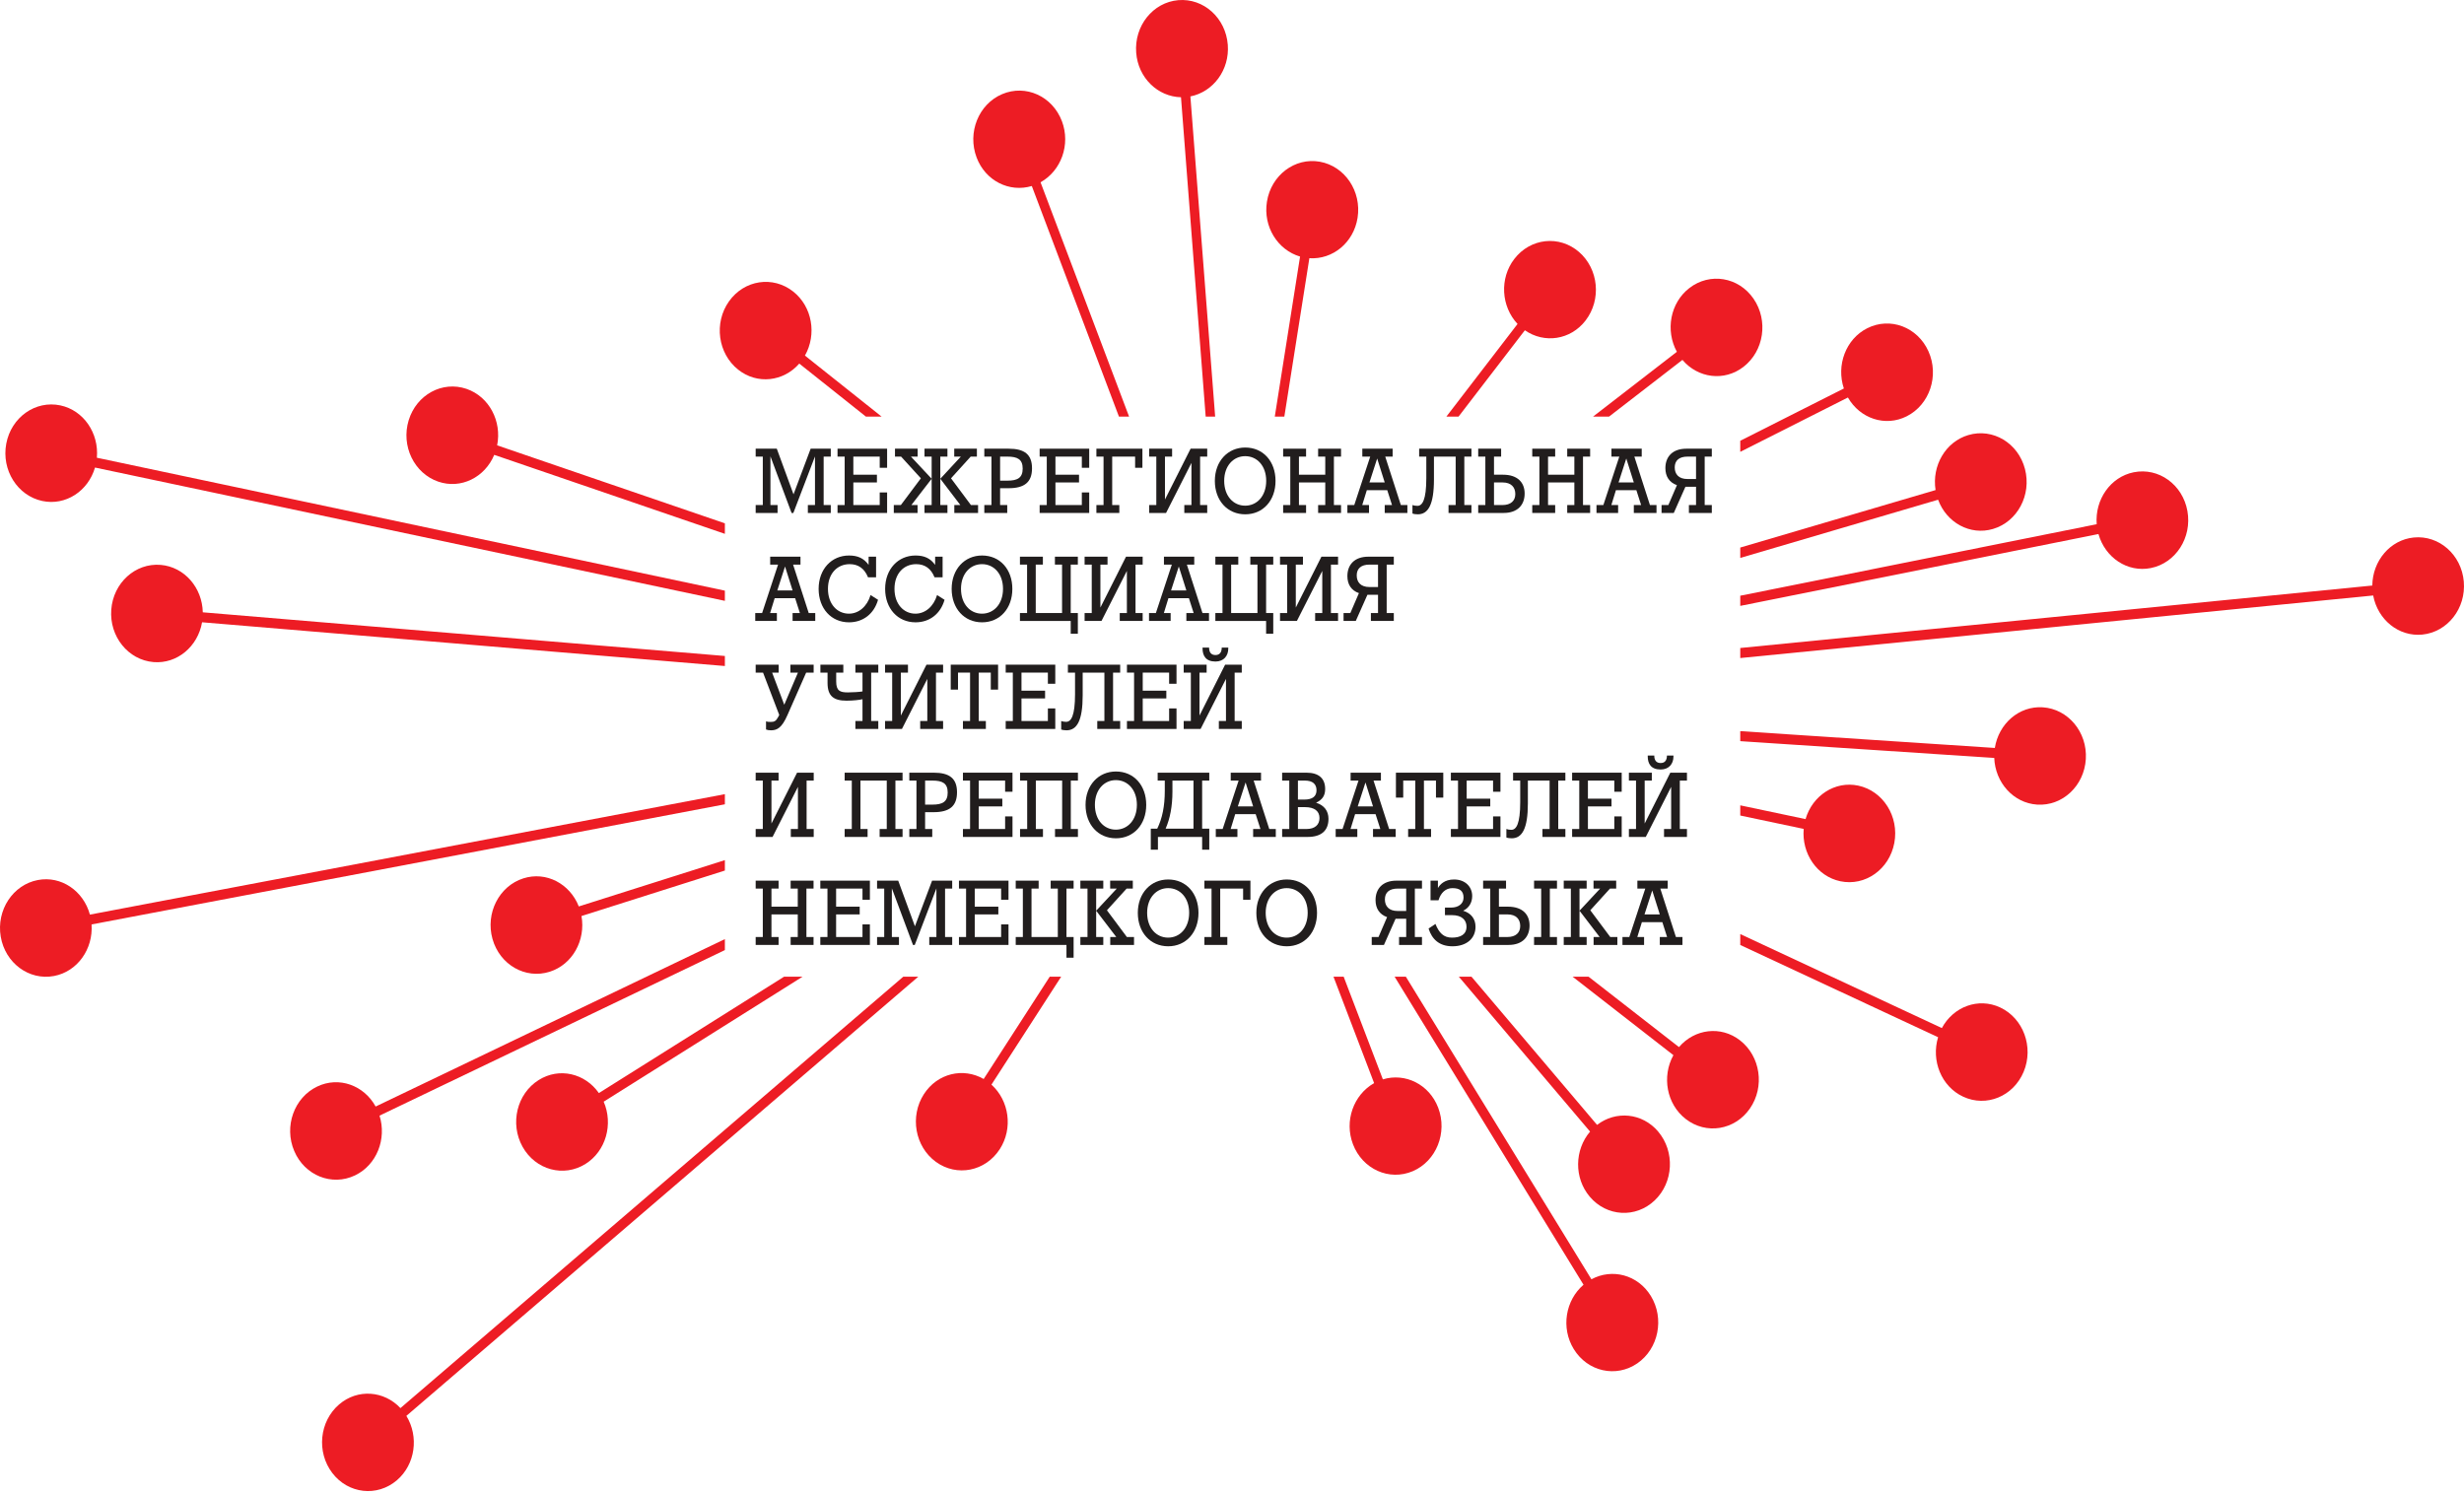 <?xml version="1.0" encoding="UTF-8"?> <svg xmlns="http://www.w3.org/2000/svg" width="178" height="108" viewBox="0 0 178 108" fill="none"> <path d="M115.084 30.097H116.24L121.539 26.002C122.664 27.326 124.562 27.576 125.949 26.504C127.434 25.357 127.758 23.159 126.678 21.585C125.6 20.01 123.52 19.666 122.039 20.812C120.653 21.883 120.295 23.876 121.138 25.417L115.084 30.097Z" fill="#ED1C24"></path> <path d="M93.917 18.536L92.091 30.097H92.781L94.589 18.655C96.267 18.767 97.787 17.537 98.071 15.74C98.375 13.82 97.156 12.009 95.346 11.684C93.537 11.362 91.825 12.658 91.523 14.577C91.238 16.372 92.298 18.06 93.917 18.536Z" fill="#ED1C24"></path> <path d="M85.315 7.026L87.099 30.097H87.783L85.994 6.967C87.647 6.638 88.836 5.05 88.696 3.235C88.546 1.293 86.946 -0.145 85.116 0.012C83.287 0.17 81.927 1.871 82.079 3.811C82.218 5.625 83.636 6.985 85.315 7.026Z" fill="#ED1C24"></path> <path d="M125.717 31.845V32.644L133.494 28.719C134.369 30.242 136.19 30.858 137.741 30.076C139.4 29.24 140.1 27.142 139.313 25.384C138.526 23.624 136.543 22.879 134.887 23.716C133.338 24.498 132.64 26.387 133.201 28.067L125.717 31.845Z" fill="#ED1C24"></path> <path d="M74.538 13.439L80.832 30.097H81.565L75.169 13.17C76.657 12.339 77.352 10.449 76.714 8.758C76.03 6.951 74.102 6.077 72.397 6.8C70.694 7.522 69.867 9.574 70.551 11.38C71.188 13.069 72.921 13.926 74.538 13.439Z" fill="#ED1C24"></path> <path d="M125.717 43.774L151.593 38.583C152.075 40.29 153.689 41.378 155.376 41.041C157.18 40.679 158.361 38.84 158.021 36.927C157.682 35.013 155.944 33.758 154.142 34.12C152.455 34.458 151.328 36.097 151.466 37.873L125.717 43.039V43.774Z" fill="#ED1C24"></path> <path d="M132.942 63.668C134.741 64.048 136.486 62.81 136.846 60.901C137.205 58.992 136.036 57.139 134.238 56.759C132.555 56.405 130.93 57.477 130.433 59.179L125.717 58.184V58.919L130.3 59.887C130.145 61.661 131.258 63.311 132.942 63.668Z" fill="#ED1C24"></path> <path d="M53.325 26.705C54.697 27.798 56.598 27.576 57.74 26.268L62.551 30.097H63.686L58.149 25.691C59.014 24.162 58.682 22.163 57.31 21.07C55.839 19.902 53.764 20.218 52.661 21.774C51.559 23.33 51.857 25.539 53.325 26.705Z" fill="#ED1C24"></path> <path d="M56.638 70.566L43.263 78.972C42.261 77.539 40.394 77.1 38.917 78.029C37.338 79.019 36.817 81.18 37.752 82.855C38.687 84.528 40.724 85.08 42.301 84.089C43.777 83.162 44.312 81.212 43.61 79.594L57.975 70.566H56.638Z" fill="#ED1C24"></path> <path d="M52.365 62.142L41.812 65.488C41.167 63.843 39.456 62.937 37.811 63.458C36.052 64.015 35.054 65.978 35.579 67.841C36.105 69.706 37.956 70.764 39.712 70.206C41.356 69.685 42.319 67.931 42.007 66.181L52.365 62.895V62.142Z" fill="#ED1C24"></path> <path d="M125.717 39.559V40.309L140.008 36.104C140.623 37.762 142.317 38.703 143.972 38.217C145.741 37.697 146.773 35.76 146.284 33.883C145.795 32.006 143.963 30.91 142.196 31.431C140.543 31.917 139.548 33.65 139.826 35.407L125.717 39.559Z" fill="#ED1C24"></path> <path d="M11.609 40.812C9.781 40.658 8.182 42.107 8.038 44.046C7.893 45.985 9.259 47.681 11.087 47.834C12.798 47.977 14.293 46.71 14.597 44.958L52.365 48.118V47.393L14.65 44.238C14.61 42.455 13.321 40.956 11.609 40.812Z" fill="#ED1C24"></path> <path d="M104.488 30.097H105.367L110.157 23.861C111.563 24.839 113.457 24.567 114.542 23.156C115.703 21.647 115.487 19.434 114.067 18.202C112.645 16.971 110.553 17.199 109.394 18.708C108.311 20.118 108.444 22.141 109.628 23.405L104.488 30.097Z" fill="#ED1C24"></path> <path d="M114.965 92.426L101.56 70.566H100.748L114.394 92.82C113.086 93.942 112.751 95.938 113.687 97.465C114.686 99.098 116.742 99.558 118.281 98.499C119.82 97.438 120.253 95.255 119.254 93.625C118.318 92.099 116.46 91.616 114.965 92.426Z" fill="#ED1C24"></path> <path d="M144.489 72.784C142.917 72.052 141.114 72.727 140.281 74.275L125.717 67.486V68.274L140.008 74.936C139.495 76.634 140.245 78.499 141.818 79.232C143.497 80.016 145.454 79.208 146.193 77.425C146.932 75.644 146.167 73.566 144.489 72.784Z" fill="#ED1C24"></path> <path d="M115.373 81.271L106.302 70.566H105.387L114.867 81.755C113.74 83.077 113.698 85.105 114.846 86.46C116.072 87.908 118.169 88.026 119.535 86.726C120.901 85.426 121.01 83.199 119.785 81.752C118.638 80.398 116.731 80.225 115.373 81.271Z" fill="#ED1C24"></path> <path d="M125.701 75.164C124.317 74.087 122.419 74.331 121.29 75.65L114.76 70.566H113.608L120.887 76.233C120.039 77.771 120.39 79.765 121.774 80.842C123.252 81.995 125.329 81.656 126.414 80.087C127.501 78.519 127.179 76.315 125.701 75.164Z" fill="#ED1C24"></path> <path d="M174.371 38.833C172.663 39.002 171.394 40.522 171.376 42.304L125.717 46.816V47.542L171.439 43.023C171.768 44.771 173.278 46.014 174.987 45.847C176.815 45.666 178.155 43.952 177.985 42.014C177.816 40.075 176.197 38.652 174.371 38.833Z" fill="#ED1C24"></path> <path d="M147.573 51.101C145.86 50.988 144.386 52.282 144.107 54.038L125.717 52.824V53.547L144.065 54.76C144.136 56.541 145.446 58.017 147.16 58.131C148.991 58.253 150.565 56.779 150.681 54.836C150.796 52.893 149.402 51.222 147.573 51.101Z" fill="#ED1C24"></path> <path d="M66.334 70.566H65.251L28.928 101.732C27.741 100.469 25.834 100.321 24.499 101.466C23.072 102.689 22.851 104.906 24.005 106.42C25.158 107.932 27.249 108.165 28.675 106.942C30.008 105.798 30.271 103.787 29.356 102.294L66.334 70.566Z" fill="#ED1C24"></path> <path d="M52.365 57.376L6.495 66.078C6.031 64.365 4.427 63.259 2.736 63.58C0.931 63.922 -0.27 65.752 0.052 67.667C0.375 69.582 2.101 70.856 3.906 70.513C5.595 70.193 6.739 68.566 6.615 66.789L52.365 58.109V57.376Z" fill="#ED1C24"></path> <path d="M99.899 77.982L97.067 70.566H96.332L99.267 78.253C97.783 79.09 97.095 80.982 97.739 82.67C98.427 84.475 100.361 85.343 102.063 84.614C103.763 83.884 104.582 81.829 103.894 80.026C103.248 78.339 101.512 77.489 99.899 77.982Z" fill="#ED1C24"></path> <path d="M25.649 84.917C27.213 84.168 27.947 82.293 27.417 80.602L52.365 68.641V67.848L27.136 79.944C26.29 78.404 24.479 77.749 22.915 78.5C21.242 79.3 20.501 81.387 21.256 83.159C22.011 84.933 23.979 85.719 25.649 84.917Z" fill="#ED1C24"></path> <path d="M3.06 36.196C4.743 36.552 6.368 35.481 6.864 33.779L52.365 43.41V42.673L6.998 33.07C7.155 31.295 6.043 29.645 4.358 29.288C2.56 28.908 0.812 30.145 0.453 32.053C0.094 33.96 1.261 35.815 3.06 36.196Z" fill="#ED1C24"></path> <path d="M31.663 34.798C33.295 35.358 35.025 34.492 35.704 32.862L52.365 38.569V37.81L35.914 32.175C36.263 30.431 35.337 28.656 33.703 28.095C31.955 27.497 30.089 28.512 29.523 30.364C28.958 32.216 29.917 34.202 31.663 34.798Z" fill="#ED1C24"></path> <path d="M76.658 70.566H75.832L71.061 77.955C69.583 77.105 67.716 77.542 66.746 79.045C65.709 80.65 66.095 82.841 67.608 83.941C69.122 85.041 71.188 84.63 72.224 83.025C73.194 81.524 72.904 79.518 71.623 78.363L76.658 70.566Z" fill="#ED1C24"></path> <path d="M56.116 32.417L57.324 35.715L58.562 32.417H60.016V32.989H59.501V36.489H60.016V37.06H58.36V36.489H58.875V32.976L57.312 37.06H57.183L55.657 32.97V36.489H56.172V37.06H54.59V36.489H55.105V32.989H54.59V32.417H56.116Z" fill="#211D1D"></path> <path d="M64.085 32.417V33.796H63.551V32.989H61.645V34.297H63.349V34.856H61.645V36.489H63.551V35.578H64.085V37.06H60.503V36.489H61.019V32.989H60.503V32.417H64.085Z" fill="#211D1D"></path> <path d="M67.928 34.59L69.412 32.989H68.934V32.417H70.571V32.989H70.123L68.701 34.557L70.141 36.489H70.656V37.06H68.94V36.489H69.375L67.928 34.59V36.489H68.443V37.06H66.787V36.489H67.303V32.989H66.787V32.417H68.443V32.989H67.928V34.59ZM65.806 32.989L67.303 34.59L65.837 36.489H66.285V37.06H64.568V36.489H65.077L66.524 34.557L65.095 32.989H64.654V32.417H66.291V32.989H65.806Z" fill="#211D1D"></path> <path d="M72.248 34.726H72.775C73.511 34.726 73.879 34.518 73.879 33.854C73.879 33.191 73.511 32.989 72.775 32.989H72.248V34.726ZM72.248 36.489H72.763V37.06H71.107V36.489H71.623V32.989H71.107V32.417H72.868C74.008 32.417 74.553 32.833 74.553 33.835C74.553 34.83 74.014 35.272 72.868 35.272H72.248V36.489Z" fill="#211D1D"></path> <path d="M78.685 32.417V33.796H78.152V32.989H76.245V34.297H77.949V34.856H76.245V36.489H78.152V35.578H78.685V37.06H75.104V36.489H75.619V32.989H75.104V32.417H78.685Z" fill="#211D1D"></path> <path d="M82.528 32.417V33.796H82.001V32.989H80.345V36.489H80.86V37.06H79.204V36.489H79.72V32.989H79.204V32.417H82.528Z" fill="#211D1D"></path> <path d="M84.157 36.091L86.009 32.417H87.21V32.989H86.696V36.489H87.21V37.06H85.555V36.489H86.07V33.444L84.237 37.06H83.017V36.489H83.532V32.989H83.017V32.417H84.673V32.989H84.157V36.091Z" fill="#211D1D"></path> <path d="M88.436 34.739C88.436 35.838 89.098 36.534 89.951 36.534C90.802 36.534 91.471 35.838 91.471 34.739C91.471 33.666 90.821 32.957 89.951 32.957C89.11 32.957 88.436 33.646 88.436 34.739ZM92.145 34.746C92.145 36.157 91.244 37.158 89.956 37.158C88.668 37.158 87.761 36.157 87.761 34.746C87.761 33.315 88.699 32.333 89.956 32.333C91.256 32.333 92.145 33.334 92.145 34.746Z" fill="#211D1D"></path> <path d="M93.836 34.297H95.737V32.989H95.222V32.417H96.877V32.989H96.362V36.489H96.877V37.06H95.222V36.489H95.737V34.856H93.836V36.489H94.351V37.06H92.695V36.489H93.211V32.989H92.695V32.417H94.351V32.989H93.836V34.297Z" fill="#211D1D"></path> <path d="M100.033 34.856L99.487 33.126L98.929 34.856H100.033ZM97.335 36.489H97.832L98.985 32.989H98.414V32.417H100.604V32.989H100.07L101.198 36.489H101.67V37.06H100.033V36.489H100.56L100.216 35.416H98.739L98.408 36.489H98.898V37.06H97.335V36.489Z" fill="#211D1D"></path> <path d="M103.589 32.989V34.641C103.589 36.462 103.171 37.158 102.423 37.158C102.276 37.158 102.128 37.139 102.036 37.1V36.489C102.123 36.521 102.252 36.547 102.393 36.547C102.748 36.547 103.037 36.131 103.037 34.543V32.989H102.52V32.417H106.298V32.989H105.783V36.489H106.298V37.061H104.642V36.489H105.158V32.989H103.589Z" fill="#211D1D"></path> <path d="M107.927 36.489H108.534C109.14 36.489 109.466 36.183 109.466 35.695C109.466 35.207 109.177 34.856 108.546 34.856H107.927V36.489ZM107.927 34.297H108.583C109.626 34.297 110.141 34.856 110.141 35.656C110.141 36.482 109.626 37.06 108.626 37.06H106.786V36.489H107.302V32.989H106.786V32.417H108.442V32.989H107.927V34.297Z" fill="#211D1D"></path> <path d="M111.831 34.297H113.732V32.989H113.217V32.417H114.872V32.989H114.357V36.489H114.872V37.06H113.217V36.489H113.732V34.856H111.831V36.489H112.346V37.06H110.69V36.489H111.206V32.989H110.69V32.417H112.346V32.989H111.831V34.297Z" fill="#211D1D"></path> <path d="M118.028 34.856L117.483 33.126L116.925 34.856H118.028ZM115.331 36.489H115.827L116.98 32.989H116.41V32.417H118.599V32.989H118.066L119.193 36.489H119.666V37.06H118.028V36.489H118.555L118.212 35.416H116.734L116.404 36.489H116.894V37.06H115.331V36.489Z" fill="#211D1D"></path> <path d="M122.522 32.989H121.908C121.295 32.989 120.983 33.275 120.983 33.77C120.983 34.258 121.27 34.608 121.902 34.608H122.522V32.989ZM121.755 35.169L120.915 37.06H120.031V36.489H120.522L121.142 35.051C120.584 34.856 120.308 34.413 120.308 33.822C120.308 32.996 120.823 32.417 121.822 32.417H123.662V32.989H123.147V36.489H123.662V37.06H122.007V36.489H122.522V35.169H121.755Z" fill="#211D1D"></path> <path d="M57.257 42.658L56.711 40.928L56.153 42.658H57.257ZM54.559 44.29H55.056L56.208 40.791H55.638V40.219H57.827V40.791H57.293L58.422 44.29H58.894V44.862H57.257V44.29H57.784L57.441 43.217H55.963L55.633 44.29H56.122V44.862H54.559V44.29Z" fill="#211D1D"></path> <path d="M63.43 43.334C63.141 44.348 62.35 44.961 61.333 44.961C60.045 44.961 59.138 43.959 59.138 42.547C59.138 41.117 60.075 40.134 61.333 40.134C61.97 40.134 62.405 40.336 62.749 40.811V40.219H63.288V41.709H62.706C62.449 41.071 62.001 40.759 61.382 40.759C60.474 40.759 59.812 41.448 59.812 42.541C59.812 43.64 60.474 44.336 61.327 44.336C62.025 44.336 62.639 43.828 62.89 42.99L63.43 43.334Z" fill="#211D1D"></path> <path d="M68.235 43.334C67.947 44.348 67.155 44.961 66.138 44.961C64.85 44.961 63.943 43.959 63.943 42.547C63.943 41.117 64.881 40.134 66.138 40.134C66.776 40.134 67.211 40.336 67.554 40.811V40.219H68.094V41.709H67.511C67.254 41.071 66.806 40.759 66.187 40.759C65.279 40.759 64.618 41.448 64.618 42.541C64.618 43.64 65.279 44.336 66.132 44.336C66.831 44.336 67.444 43.828 67.695 42.99L68.235 43.334Z" fill="#211D1D"></path> <path d="M69.423 42.541C69.423 43.64 70.085 44.336 70.938 44.336C71.789 44.336 72.458 43.64 72.458 42.541C72.458 41.468 71.808 40.759 70.938 40.759C70.097 40.759 69.423 41.448 69.423 42.541ZM73.132 42.547C73.132 43.959 72.231 44.961 70.943 44.961C69.656 44.961 68.748 43.959 68.748 42.547C68.748 41.117 69.686 40.134 70.943 40.134C72.243 40.134 73.132 41.136 73.132 42.547Z" fill="#211D1D"></path> <path d="M74.822 44.29H76.723V40.791H76.208V40.219H77.864V40.791H77.349V44.29H77.864V45.786H77.349V44.863H73.681V44.29H74.197V40.791H73.681V40.219H75.338V40.791H74.822V44.29Z" fill="#211D1D"></path> <path d="M79.493 43.894L81.344 40.219H82.546V40.791H82.031V44.29H82.546V44.862H80.891V44.29H81.406V41.247L79.572 44.862H78.352V44.29H78.868V40.791H78.352V40.219H80.008V40.791H79.493V43.894Z" fill="#211D1D"></path> <path d="M85.703 42.658L85.157 40.928L84.598 42.658H85.703ZM83.005 44.29H83.501L84.654 40.791H84.084V40.219H86.273V40.791H85.74L86.867 44.29H87.339V44.862H85.703V44.29H86.23L85.886 43.217H84.408L84.078 44.29H84.568V44.862H83.005V44.29Z" fill="#211D1D"></path> <path d="M88.938 44.29H90.839V40.791H90.324V40.219H91.98V40.791H91.464V44.29H91.98V45.786H91.464V44.863H87.798V44.29H88.313V40.791H87.798V40.219H89.454V40.791H88.938V44.29Z" fill="#211D1D"></path> <path d="M93.609 43.894L95.46 40.219H96.662V40.791H96.147V44.29H96.662V44.862H95.006V44.29H95.521V41.247L93.688 44.862H92.469V44.29H92.984V40.791H92.469V40.219H94.125V40.791H93.609V43.894Z" fill="#211D1D"></path> <path d="M99.549 40.791H98.935C98.323 40.791 98.01 41.077 98.01 41.571C98.01 42.059 98.297 42.411 98.929 42.411H99.549V40.791ZM98.783 42.97L97.942 44.862H97.059V44.29H97.549L98.169 42.852C97.611 42.658 97.335 42.215 97.335 41.624C97.335 40.798 97.85 40.219 98.849 40.219H100.689V40.791H100.174V44.29H100.689V44.862H99.034V44.29H99.549V42.97H98.783Z" fill="#211D1D"></path> <path d="M56.221 51.793L56.294 51.657L55.123 48.594H54.59V48.021H56.251V48.594H55.779L56.655 50.915L57.643 48.594H57.097V48.021H58.778V48.594H58.238L56.883 51.669C56.478 52.593 56.135 52.763 55.693 52.763C55.552 52.763 55.429 52.743 55.338 52.704V52.118C55.423 52.151 55.539 52.158 55.675 52.158C55.932 52.158 56.055 52.106 56.221 51.793Z" fill="#211D1D"></path> <path d="M62.307 48.594H61.793V48.021H63.448V48.594H62.933V52.092H63.448V52.665H61.793V52.092H62.307V50.518C62.111 50.564 61.633 50.623 61.161 50.623C60.235 50.623 59.782 50.303 59.782 49.335V48.594H59.266V48.021H60.922V48.594H60.407V49.237C60.407 49.913 60.683 50.024 61.253 50.024C61.559 50.024 62.13 49.992 62.307 49.953V48.594Z" fill="#211D1D"></path> <path d="M65.077 51.696L66.929 48.021H68.13V48.594H67.615V52.092H68.13V52.665H66.475V52.092H66.989V49.049L65.157 52.665H63.936V52.092H64.451V48.594H63.936V48.021H65.592V48.594H65.077V51.696Z" fill="#211D1D"></path> <path d="M72.102 48.021V49.823H71.575V48.594H70.704V52.092H71.219V52.665H69.563V52.092H70.078V48.594H69.207V49.823H68.681V48.021H72.102Z" fill="#211D1D"></path> <path d="M76.233 48.021V49.4H75.699V48.594H73.792V49.9H75.497V50.46H73.792V52.092H75.699V51.182H76.233V52.665H72.652V52.092H73.167V48.594H72.652V48.021H76.233Z" fill="#211D1D"></path> <path d="M78.213 48.594V50.245C78.213 52.066 77.796 52.763 77.047 52.763C76.901 52.763 76.753 52.743 76.661 52.704V52.092C76.747 52.125 76.876 52.151 77.017 52.151C77.373 52.151 77.661 51.734 77.661 50.148V48.594H77.145V48.021H80.922V48.594H80.408V52.092H80.922V52.665H79.267V52.092H79.782V48.594H78.213Z" fill="#211D1D"></path> <path d="M84.991 48.021V49.4H84.458V48.594H82.551V49.9H84.256V50.46H82.551V52.092H84.458V51.182H84.991V52.665H81.411V52.092H81.926V48.594H81.411V48.021H84.991Z" fill="#211D1D"></path> <path d="M88.731 46.85C88.731 47.377 88.412 47.794 87.805 47.794C87.112 47.794 86.873 47.377 86.873 46.85V46.786H87.345C87.345 47.143 87.504 47.325 87.805 47.325C88.099 47.325 88.258 47.143 88.258 46.786H88.731V46.85ZM86.652 51.696L88.503 48.021H89.706V48.594H89.191V52.092H89.706V52.665H88.05V52.092H88.565V49.049L86.732 52.665H85.511V52.092H86.027V48.594H85.511V48.021H87.167V48.594H86.652V51.696Z" fill="#211D1D"></path> <path d="M55.73 59.498L57.581 55.824H58.783V56.395H58.269V59.894H58.783V60.467H57.128V59.894H57.643V56.851L55.81 60.467H54.59V59.894H55.105V56.395H54.59V55.824H56.245V56.395H55.73V59.498Z" fill="#211D1D"></path> <path d="M62.159 56.395V59.894H62.675V60.467H61.019V59.894H61.534V56.395H61.019V55.824H65.201V56.395H64.685V59.894H65.201V60.467H63.545V59.894H64.06V56.395H62.159Z" fill="#211D1D"></path> <path d="M66.83 58.132H67.358C68.093 58.132 68.461 57.924 68.461 57.26C68.461 56.597 68.093 56.395 67.358 56.395H66.83V58.132ZM66.83 59.894H67.346V60.467H65.689V59.894H66.205V56.395H65.689V55.824H67.449C68.59 55.824 69.135 56.239 69.135 57.241C69.135 58.236 68.596 58.678 67.449 58.678H66.83V59.894Z" fill="#211D1D"></path> <path d="M73.143 55.824V57.202H72.61V56.395H70.704V57.703H72.408V58.261H70.704V59.894H72.61V58.984H73.143V60.467H69.563V59.894H70.078V56.395H69.563V55.824H73.143Z" fill="#211D1D"></path> <path d="M74.829 56.395V59.894H75.344V60.467H73.688V59.894H74.204V56.395H73.688V55.824H77.87V56.395H77.355V59.894H77.87V60.467H76.215V59.894H76.73V56.395H74.829Z" fill="#211D1D"></path> <path d="M79.095 58.145C79.095 59.244 79.756 59.94 80.609 59.94C81.461 59.94 82.129 59.244 82.129 58.145C82.129 57.072 81.479 56.362 80.609 56.362C79.769 56.362 79.095 57.052 79.095 58.145ZM82.804 58.152C82.804 59.563 81.903 60.565 80.615 60.565C79.327 60.565 78.42 59.563 78.42 58.152C78.42 56.721 79.358 55.739 80.615 55.739C81.914 55.739 82.804 56.74 82.804 58.152Z" fill="#211D1D"></path> <path d="M86.218 59.868V56.395H84.697V57.188C84.697 58.255 84.525 59.134 84.206 59.868H86.218ZM83.649 60.467V61.389H83.133V59.868H83.6C83.962 59.121 84.145 58.255 84.145 57.123V56.395H83.63V55.824H87.358V56.395H86.843V59.868H87.358V61.389H86.843V60.467H83.649Z" fill="#211D1D"></path> <path d="M90.527 58.261L89.981 56.532L89.422 58.261H90.527ZM87.829 59.894H88.325L89.479 56.395H88.908V55.824H91.097V56.395H90.564L91.692 59.894H92.164V60.467H90.527V59.894H91.054L90.71 58.821H89.232L88.903 59.894H89.392V60.467H87.829V59.894Z" fill="#211D1D"></path> <path d="M93.763 59.894H94.376C94.989 59.894 95.32 59.589 95.32 59.101C95.32 58.613 94.97 58.314 94.278 58.314H93.763V59.894ZM93.763 57.768H94.223C94.804 57.768 95.105 57.54 95.105 57.097C95.105 56.649 94.83 56.395 94.265 56.395H93.763V57.768ZM95.97 59.159C95.97 60.005 95.461 60.467 94.461 60.467H92.622V59.894H93.138V56.395H92.622V55.824H94.376C95.271 55.824 95.73 56.239 95.73 57.007C95.73 57.481 95.528 57.78 95.074 57.995C95.664 58.177 95.97 58.593 95.97 59.159Z" fill="#211D1D"></path> <path d="M99.187 58.261L98.642 56.532L98.083 58.261H99.187ZM96.49 59.894H96.986L98.139 56.395H97.568V55.824H99.758V56.395H99.224L100.352 59.894H100.825V60.467H99.187V59.894H99.714L99.371 58.821H97.893L97.563 59.894H98.053V60.467H96.49V59.894Z" fill="#211D1D"></path> <path d="M104.263 55.824V57.625H103.735V56.395H102.865V59.894H103.38V60.467H101.724V59.894H102.24V56.395H101.369V57.625H100.842V55.824H104.263Z" fill="#211D1D"></path> <path d="M108.393 55.824V57.202H107.86V56.395H105.953V57.703H107.657V58.261H105.953V59.894H107.86V58.984H108.393V60.467H104.812V59.894H105.328V56.395H104.812V55.824H108.393Z" fill="#211D1D"></path> <path d="M110.374 56.395V58.047C110.374 59.868 109.956 60.565 109.208 60.565C109.061 60.565 108.912 60.545 108.821 60.506V59.894C108.908 59.927 109.036 59.953 109.177 59.953C109.533 59.953 109.821 59.536 109.821 57.95V56.395H109.305V55.824H113.083V56.395H112.568V59.894H113.083V60.467H111.427V59.894H111.943V56.395H110.374Z" fill="#211D1D"></path> <path d="M117.152 55.824V57.202H116.618V56.395H114.712V57.703H116.416V58.261H114.712V59.894H116.618V58.984H117.152V60.467H113.571V59.894H114.087V56.395H113.571V55.824H117.152Z" fill="#211D1D"></path> <path d="M120.891 54.653C120.891 55.179 120.572 55.595 119.965 55.595C119.272 55.595 119.033 55.179 119.033 54.653V54.587H119.505C119.505 54.945 119.664 55.127 119.965 55.127C120.259 55.127 120.419 54.945 120.419 54.587H120.891V54.653ZM118.812 59.498L120.664 55.824H121.866V56.395H121.351V59.894H121.866V60.467H120.21V59.894H120.724V56.851L118.892 60.467H117.672V59.894H118.187V56.395H117.672V55.824H119.328V56.395H118.812V59.498Z" fill="#211D1D"></path> <path d="M55.73 65.505H57.631V64.198H57.116V63.625H58.771V64.198H58.256V67.697H58.771V68.269H57.116V67.697H57.631V66.064H55.73V67.697H56.245V68.269H54.59V67.697H55.105V64.198H54.59V63.625H56.245V64.198H55.73V65.505Z" fill="#211D1D"></path> <path d="M62.841 63.625V65.004H62.307V64.198H60.401V65.505H62.105V66.064H60.401V67.697H62.307V66.786H62.841V68.269H59.26V67.697H59.776V64.198H59.26V63.625H62.841Z" fill="#211D1D"></path> <path d="M64.887 63.625L66.095 66.922L67.334 63.625H68.787V64.198H68.272V67.697H68.787V68.269H67.131V67.697H67.646V64.185L66.083 68.269H65.954L64.428 64.178V67.697H64.942V68.269H63.36V67.697H63.876V64.198H63.36V63.625H64.887Z" fill="#211D1D"></path> <path d="M72.855 63.625V65.004H72.322V64.198H70.415V65.505H72.12V66.064H70.415V67.697H72.322V66.786H72.855V68.269H69.275V67.697H69.79V64.198H69.275V63.625H72.855Z" fill="#211D1D"></path> <path d="M74.516 67.697H76.417V64.198H75.902V63.625H77.558V64.198H77.042V67.697H77.558V69.192H77.042V68.269H73.376V67.697H73.891V64.198H73.376V63.625H75.032V64.198H74.516V67.697Z" fill="#211D1D"></path> <path d="M79.187 65.797L80.676 64.198H80.198V63.625H81.835V64.198H81.388L79.965 65.765L81.406 67.697H81.922V68.269H80.204V67.697H80.64L79.187 65.797V67.697H79.702V68.269H78.046V67.697H78.561V64.198H78.046V63.625H79.702V64.198H79.187V65.797Z" fill="#211D1D"></path> <path d="M82.87 65.947C82.87 67.046 83.532 67.742 84.385 67.742C85.236 67.742 85.905 67.046 85.905 65.947C85.905 64.874 85.255 64.165 84.385 64.165C83.545 64.165 82.87 64.854 82.87 65.947ZM86.579 65.954C86.579 67.365 85.678 68.367 84.391 68.367C83.103 68.367 82.196 67.365 82.196 65.954C82.196 64.523 83.133 63.541 84.391 63.541C85.69 63.541 86.579 64.541 86.579 65.954Z" fill="#211D1D"></path> <path d="M90.331 63.625V65.004H89.803V64.198H88.148V67.697H88.663V68.269H87.007V67.697H87.522V64.198H87.007V63.625H90.331Z" fill="#211D1D"></path> <path d="M91.434 65.947C91.434 67.046 92.095 67.742 92.948 67.742C93.8 67.742 94.468 67.046 94.468 65.947C94.468 64.874 93.819 64.165 92.948 64.165C92.108 64.165 91.434 64.854 91.434 65.947ZM95.142 65.954C95.142 67.365 94.242 68.367 92.954 68.367C91.667 68.367 90.759 67.365 90.759 65.954C90.759 64.523 91.697 63.541 92.954 63.541C94.254 63.541 95.142 64.541 95.142 65.954Z" fill="#211D1D"></path> <path d="M101.584 64.198H100.971C100.357 64.198 100.045 64.484 100.045 64.978C100.045 65.466 100.332 65.817 100.964 65.817H101.584V64.198ZM100.817 66.376L99.977 68.269H99.094V67.697H99.585L100.204 66.259C99.646 66.064 99.37 65.622 99.37 65.03C99.37 64.204 99.885 63.625 100.884 63.625H102.724V64.198H102.209V67.697H102.724V68.269H101.069V67.697H101.584V66.376H100.817Z" fill="#211D1D"></path> <path d="M103.342 63.625H103.876V64.159C104.029 63.898 104.353 63.541 105.041 63.541C105.856 63.541 106.352 64.074 106.352 64.737C106.352 65.212 106.113 65.608 105.697 65.797C106.285 65.98 106.592 66.396 106.592 66.955C106.592 67.807 105.941 68.367 104.924 68.367C103.979 68.367 103.441 67.859 103.201 67.085L103.697 66.753C103.956 67.398 104.287 67.742 104.887 67.742C105.499 67.742 105.941 67.521 105.941 66.949C105.941 66.461 105.591 66.117 104.9 66.117H104.384V65.57H104.844C105.34 65.57 105.727 65.303 105.727 64.854C105.727 64.379 105.464 64.165 104.924 64.165C104.428 64.165 104.078 64.509 103.918 65.042H103.342V63.625Z" fill="#211D1D"></path> <path d="M111.961 67.697H112.477V68.269H110.821V67.697H111.335V64.198H110.821V63.625H112.477V64.198H111.961V67.697ZM108.282 67.697H108.889C109.495 67.697 109.821 67.391 109.821 66.903C109.821 66.416 109.533 66.064 108.901 66.064H108.282V67.697ZM108.282 65.505H108.938C109.981 65.505 110.496 66.064 110.496 66.864C110.496 67.689 109.981 68.269 108.981 68.269H107.141V67.697H107.657V64.198H107.141V63.625H108.797V64.198H108.282V65.505Z" fill="#211D1D"></path> <path d="M114.104 65.797L115.594 64.198H115.117V63.625H116.754V64.198H116.306L114.884 65.765L116.325 67.697H116.839V68.269H115.122V67.697H115.559L114.104 65.797V67.697H114.62V68.269H112.965V67.697H113.479V64.198H112.965V63.625H114.62V64.198H114.104V65.797Z" fill="#211D1D"></path> <path d="M119.904 66.064L119.358 64.334L118.8 66.064H119.904ZM117.207 67.697H117.702L118.856 64.198H118.285V63.625H120.475V64.198H119.941L121.069 67.697H121.541V68.269H119.904V67.697H120.431L120.088 66.623H118.61L118.28 67.697H118.769V68.269H117.207V67.697Z" fill="#211D1D"></path> </svg> 